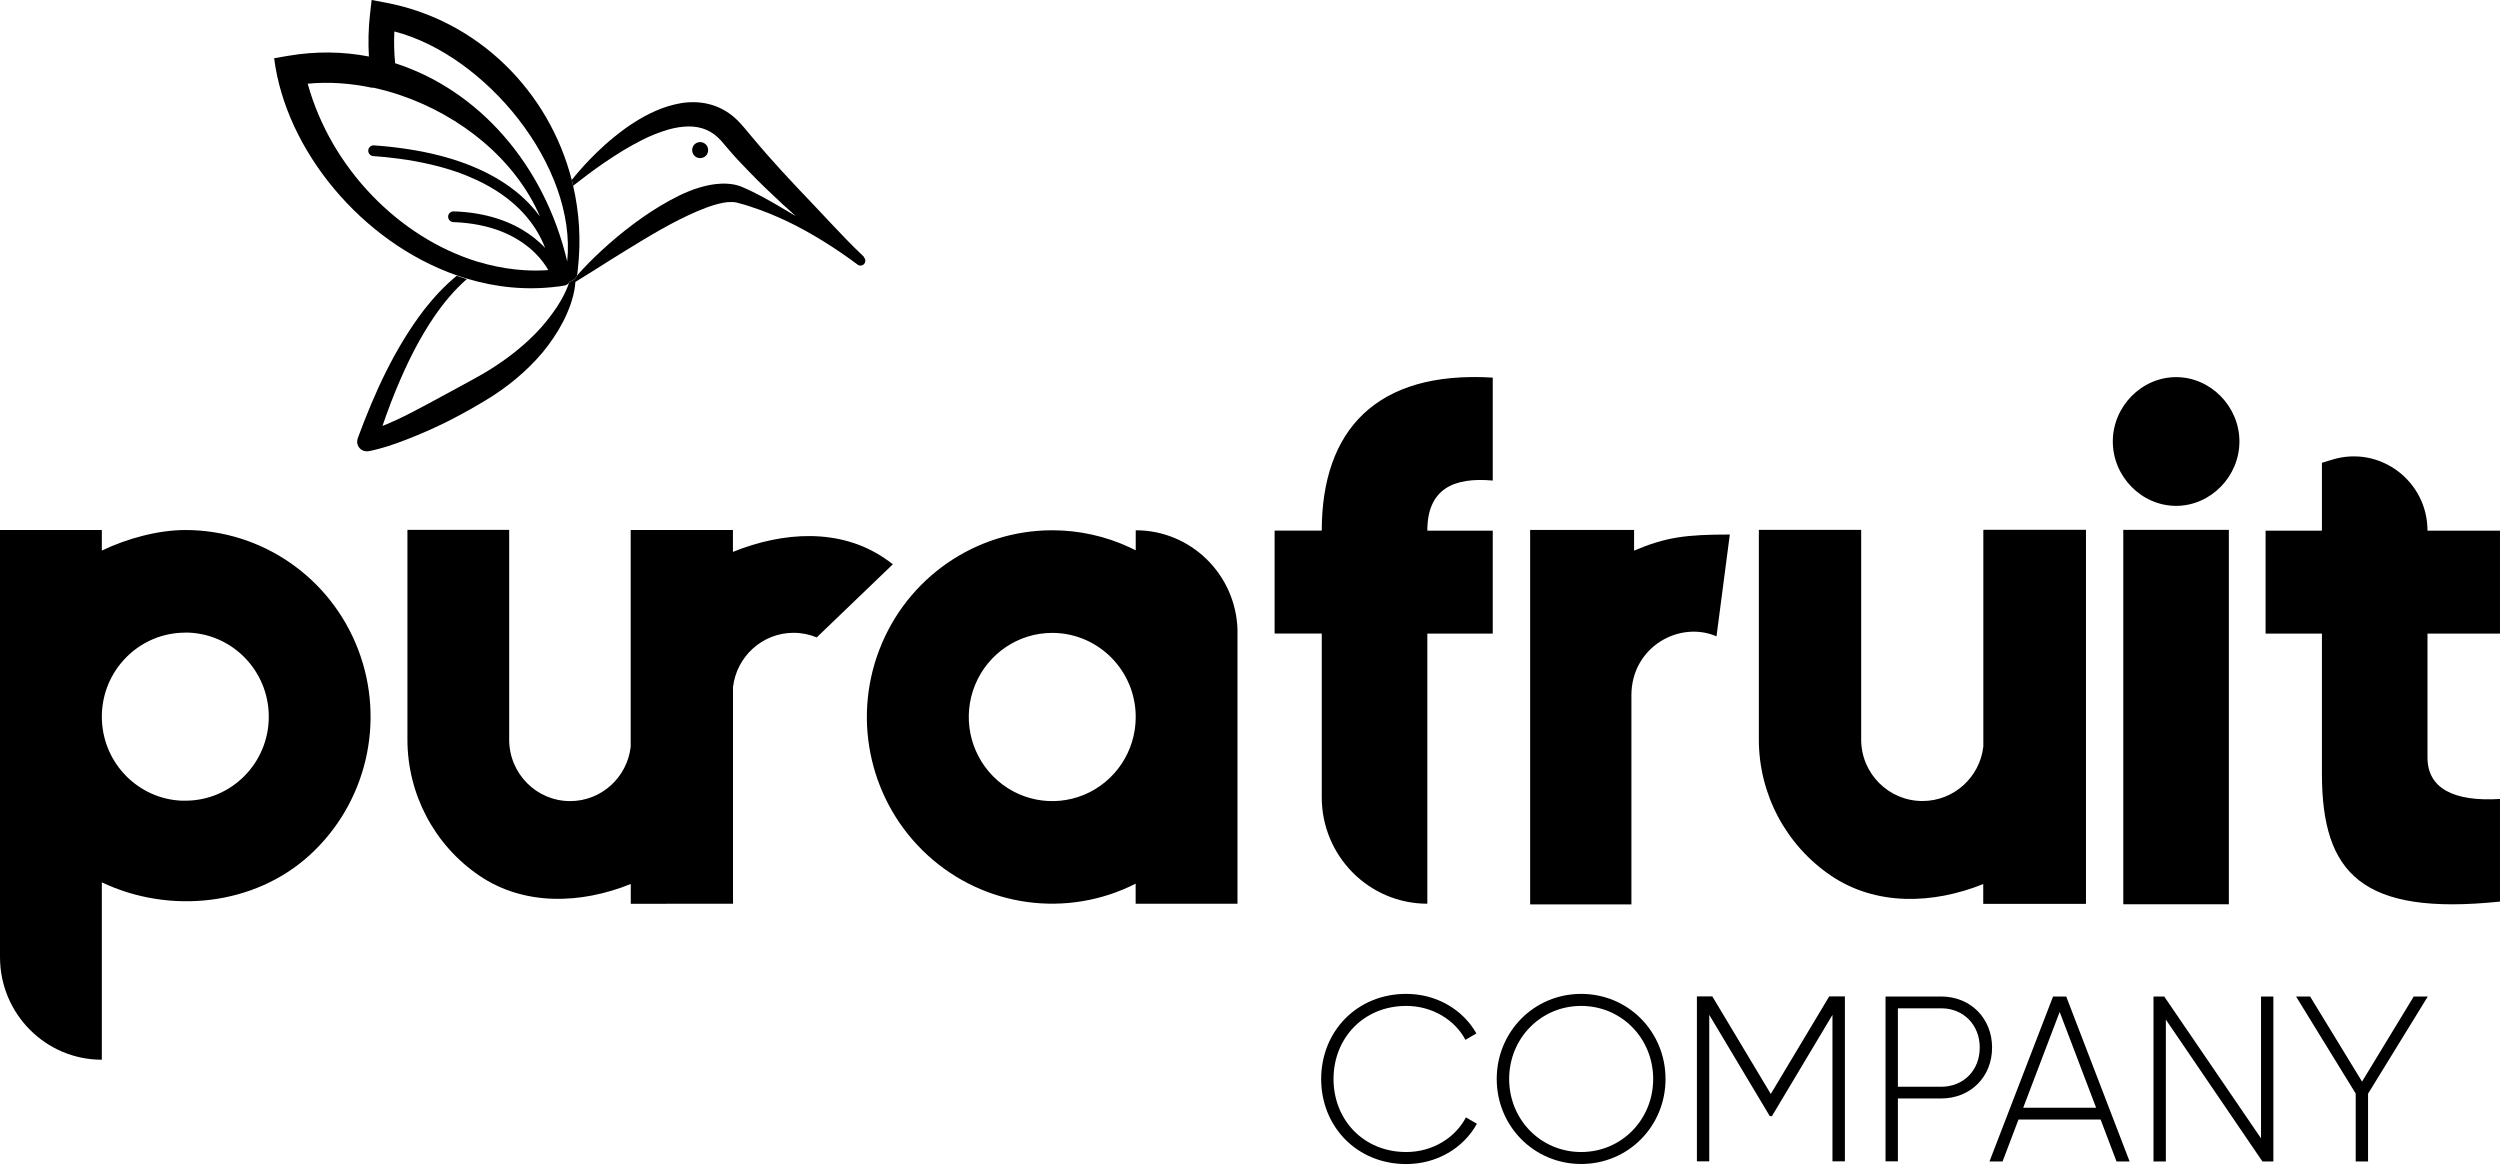 <svg width="266" height="124" viewBox="0 0 266 124" fill="none" xmlns="http://www.w3.org/2000/svg">
<path fill-rule="evenodd" clip-rule="evenodd" d="M251.962 116.354V123.577H250.647V116.354L244.3 106.028H245.796L251.322 115.082L256.822 106.028H258.318L251.97 116.354H251.962ZM241.887 106.028V123.577H240.72L230.447 108.485V123.577H229.132V106.028H230.274L240.573 121.12V106.028H241.887ZM219.845 106.028L226.59 123.577H225.197L223.503 119.116H214.768L213.074 123.577H211.681L218.444 106.028H219.836H219.845ZM206.536 106.028C209.675 106.028 211.958 108.355 211.958 111.465C211.958 114.576 209.666 116.877 206.536 116.877H201.935V123.569H200.621V106.028H206.545H206.536ZM219.153 107.658L215.27 117.861H223.027L219.144 107.658H219.153ZM206.536 107.283H201.935V115.631H206.536C208.923 115.631 210.644 113.879 210.644 111.465C210.644 109.052 208.931 107.283 206.536 107.283ZM196.289 123.569H194.974V107.98L188.532 118.759H188.307L181.864 107.98V123.569H180.55V106.019H182.193L188.411 116.397L194.628 106.019H196.297V123.569H196.289ZM168.236 105.749C173.26 105.749 177.212 109.784 177.212 114.803C177.212 119.822 173.26 123.848 168.236 123.848C163.212 123.848 159.251 119.813 159.251 114.803C159.251 109.792 163.203 105.749 168.236 105.749ZM168.236 107.03C163.929 107.03 160.574 110.49 160.574 114.803C160.574 119.116 163.929 122.575 168.236 122.575C172.542 122.575 175.898 119.116 175.898 114.803C175.898 110.49 172.542 107.03 168.236 107.03ZM140.572 114.803C140.572 109.792 144.325 105.749 149.626 105.749C152.835 105.749 155.645 107.405 157.089 109.958L155.922 110.638C154.78 108.485 152.368 107.03 149.626 107.03C145.052 107.03 141.887 110.49 141.887 114.803C141.887 119.116 145.043 122.575 149.626 122.575C152.385 122.575 154.823 121.094 155.974 118.89L157.141 119.569C155.723 122.148 152.886 123.856 149.626 123.856C144.325 123.856 140.572 119.822 140.572 114.811" fill="black"/>
<path fill-rule="evenodd" clip-rule="evenodd" d="M258.285 67.418V80.601C258.285 83.869 261.052 85.315 265.999 85.01V95.929C251.324 97.454 247.052 92.966 247.052 82.309V67.418H241.059V56.464H247.052V49.241L248.167 48.901C253.209 47.367 258.285 51.166 258.285 56.464H265.999V67.418H258.285ZM225.917 96.216H237.15V56.377H225.917V96.216ZM224.802 46.975C224.802 43.246 227.871 40.126 231.538 40.126C235.205 40.126 238.275 43.246 238.275 46.975C238.275 50.705 235.205 53.824 231.538 53.824C227.871 53.824 224.802 50.705 224.802 46.975ZM221.957 56.368H211.069V56.386H211.026V73.848V79.434C210.654 82.692 207.896 85.228 204.549 85.228C200.952 85.228 198.029 82.3 198.029 78.693V56.377H187.141V78.693C187.141 84.496 190.021 89.925 194.812 93.166C199.594 96.408 205.665 96.216 211.017 94.064V96.173H221.905V96.155H221.948V56.377L221.957 56.368ZM184.054 56.865L182.636 67.705C178.675 65.997 173.582 68.847 173.582 73.979V96.225H162.807V56.386H173.867V58.582C177.266 57.153 179.341 56.874 184.054 56.874M151.868 56.464H158.829V67.418H151.868V96.155C145.668 96.155 140.635 91.084 140.635 84.836V67.409H135.619V56.456H140.635C140.635 45.807 146.403 39.412 158.829 40.178V51.132C154.635 50.748 151.868 52.047 151.868 56.456" fill="black"/>
<path fill-rule="evenodd" clip-rule="evenodd" d="M54.177 56.395V78.702C54.177 82.309 57.083 85.237 60.663 85.237C63.992 85.237 66.733 82.71 67.105 79.451V56.412H67.148V56.395H77.984V58.721C83.311 56.569 89.355 56.16 94.12 59.401C94.423 59.602 94.717 59.819 95.002 60.037L86.9 67.819C86.138 67.505 85.308 67.331 84.435 67.331C81.106 67.331 78.364 69.866 77.993 73.116V96.155H77.949L67.114 96.164V94.055C61.787 96.208 55.742 96.399 50.986 93.158C46.213 89.916 43.35 84.488 43.35 78.684V56.377H54.186L54.177 56.395ZM120.841 56.421C126.696 56.421 131.46 61.092 131.668 66.938V67.339V96.155H120.833V94.021C113.551 97.724 104.765 96.53 98.721 91.014C92.676 85.499 90.618 76.802 93.558 69.143C96.49 61.475 103.806 56.421 111.96 56.421C114.805 56.421 117.616 57.04 120.201 58.242L120.841 58.556V56.421ZM111.96 67.339C108.371 67.339 105.129 69.518 103.754 72.864C102.379 76.21 103.14 80.052 105.682 82.614C108.224 85.176 112.038 85.943 115.359 84.558C118.679 83.172 120.841 79.913 120.841 76.288C120.841 71.348 116.863 67.348 111.96 67.339ZM10.835 56.395V58.582C13.508 57.301 16.811 56.395 19.716 56.395C27.871 56.395 35.178 61.449 38.11 69.117C41.041 76.785 38.992 85.472 32.947 90.988C27.041 96.373 18.039 97.306 10.835 93.881V112.755C4.851 112.755 0 107.867 0 101.837V56.395H10.835ZM19.716 67.313C14.813 67.313 10.835 71.321 10.835 76.262V76.192V76.323V76.262L10.844 76.645C11.043 81.281 14.736 84.993 19.327 85.194H19.716C24.62 85.194 28.598 81.194 28.598 76.253C28.598 71.313 24.62 67.304 19.716 67.304V67.313Z" fill="black"/>
<path fill-rule="evenodd" clip-rule="evenodd" d="M91.914 27.317L91.871 27.274C90.66 26.133 89.502 24.913 88.36 23.701L86.648 21.88L84.927 20.068C83.786 18.865 82.661 17.637 81.572 16.399C81.018 15.789 80.508 15.145 79.963 14.517C79.704 14.203 79.445 13.881 79.176 13.576L78.96 13.332L78.71 13.053C78.537 12.87 78.364 12.687 78.165 12.522C77.404 11.842 76.435 11.319 75.423 11.075C74.412 10.822 73.383 10.822 72.44 10.979C70.537 11.31 68.894 12.121 67.424 13.062C67.052 13.297 66.689 13.541 66.343 13.803C65.998 14.064 65.652 14.325 65.314 14.604C64.977 14.874 64.657 15.153 64.329 15.441C64.009 15.728 63.697 16.025 63.395 16.321C62.487 17.21 61.63 18.151 60.835 19.144C60.887 19.345 60.939 19.554 60.982 19.763C62.046 18.926 63.127 18.116 64.225 17.358C64.908 16.896 65.591 16.443 66.292 16.016C66.992 15.598 67.701 15.206 68.41 14.848C69.128 14.491 69.854 14.195 70.581 13.951C71.307 13.707 72.042 13.533 72.743 13.48C74.169 13.35 75.397 13.707 76.349 14.595C76.47 14.7 76.582 14.822 76.703 14.944L77.066 15.371C77.343 15.702 77.629 16.016 77.905 16.347C78.182 16.669 78.476 16.983 78.77 17.288C79.064 17.602 79.349 17.907 79.652 18.212C80.828 19.44 82.065 20.608 83.301 21.758C83.751 22.176 84.209 22.586 84.676 22.995L84.235 22.734C82.964 21.976 81.693 21.218 80.344 20.538C80.015 20.364 79.661 20.207 79.315 20.05L79.055 19.937L78.926 19.876L78.761 19.815C78.545 19.737 78.32 19.676 78.096 19.632C77.205 19.475 76.357 19.527 75.553 19.676C73.953 19.981 72.544 20.625 71.212 21.357C69.88 22.089 68.626 22.917 67.424 23.815C66.231 24.703 65.081 25.662 63.991 26.673C63.075 27.518 62.193 28.407 61.371 29.348C61.337 29.435 61.293 29.513 61.241 29.583C61.163 29.688 61.06 29.784 60.939 29.845C60.844 29.897 60.74 29.932 60.627 29.949C60.602 30.001 60.575 30.054 60.541 30.106C60.333 30.733 60.039 31.334 59.719 31.91C59.114 32.964 58.37 33.94 57.575 34.846C55.966 36.641 54.038 38.149 51.989 39.412C51.47 39.726 50.951 40.031 50.415 40.318C49.861 40.615 49.316 40.911 48.772 41.216L45.494 42.993C44.396 43.577 43.306 44.161 42.191 44.675C41.698 44.902 41.196 45.12 40.695 45.32C41.283 43.603 41.923 41.913 42.649 40.266C43.644 37.983 44.794 35.761 46.186 33.713C47.189 32.241 48.339 30.855 49.671 29.696C49.308 29.583 48.944 29.47 48.59 29.348C47.301 30.402 46.16 31.64 45.14 32.938C43.566 34.994 42.234 37.225 41.084 39.525C39.934 41.834 38.957 44.213 38.066 46.627C38.014 46.775 37.988 46.949 38.005 47.115C38.075 47.681 38.585 48.082 39.147 48.013H39.173C39.268 47.995 39.294 47.986 39.354 47.978L39.493 47.952C39.588 47.934 39.674 47.917 39.761 47.891C39.934 47.856 40.098 47.812 40.262 47.769C40.591 47.681 40.911 47.586 41.222 47.49C41.853 47.289 42.468 47.071 43.073 46.836C44.283 46.374 45.468 45.869 46.627 45.32C47.786 44.78 48.919 44.178 50.034 43.551C50.596 43.246 51.132 42.906 51.686 42.584C52.248 42.253 52.801 41.887 53.337 41.503C54.418 40.745 55.439 39.891 56.373 38.968C56.848 38.506 57.289 38.018 57.722 37.513C58.154 36.998 58.543 36.467 58.915 35.909C59.659 34.811 60.273 33.626 60.714 32.371C60.921 31.744 61.103 31.099 61.181 30.428C61.198 30.28 61.215 30.132 61.224 29.993C62.435 29.252 63.62 28.503 64.804 27.753C66.041 26.986 67.277 26.211 68.514 25.47C69.751 24.73 70.996 24.015 72.258 23.379C73.521 22.752 74.792 22.168 76.046 21.793C76.669 21.619 77.291 21.471 77.862 21.497C78 21.497 78.139 21.506 78.277 21.532L78.372 21.549L78.502 21.584L78.753 21.654C79.09 21.75 79.436 21.837 79.773 21.959C81.131 22.394 82.489 22.943 83.803 23.571C85.117 24.198 86.388 24.921 87.634 25.688C88.87 26.455 90.09 27.283 91.249 28.154C91.456 28.311 91.759 28.293 91.932 28.093C92.13 27.884 92.113 27.553 91.906 27.361" fill="black"/>
<path fill-rule="evenodd" clip-rule="evenodd" d="M74.82 16.765C75.14 16.634 75.347 16.321 75.347 15.972C75.347 15.502 74.967 15.118 74.5 15.118C74.154 15.118 73.843 15.327 73.713 15.641C73.583 15.963 73.652 16.329 73.894 16.573C74.136 16.817 74.5 16.887 74.82 16.756" fill="black"/>
<path fill-rule="evenodd" clip-rule="evenodd" d="M41.958 3.346C51.652 5.847 61.389 17.645 60.351 27.814C57.895 17.401 50.83 9.55 42.044 6.727C41.932 5.612 41.906 4.488 41.958 3.346ZM39.657 9.315C40.661 9.533 41.655 9.803 42.641 10.143C49.005 12.313 54.817 16.931 57.454 23.03C56.771 22.107 55.889 21.157 54.748 20.26C52.577 18.56 49.481 17.053 45.088 16.164C44.042 15.955 42.909 15.781 41.707 15.641C41.084 15.572 40.453 15.511 39.787 15.467C39.476 15.45 39.208 15.685 39.182 15.999C39.165 16.312 39.398 16.582 39.709 16.608C40.626 16.669 41.491 16.757 42.321 16.87C43.627 17.035 44.829 17.262 45.927 17.523C47.778 17.959 49.36 18.517 50.7 19.144C54.678 21 56.633 23.475 57.618 25.497C57.766 25.802 57.895 26.098 57.999 26.377C57.817 26.176 57.618 25.984 57.394 25.784C56.01 24.529 53.883 23.266 50.761 22.734C49.991 22.604 49.161 22.516 48.27 22.49C47.959 22.482 47.691 22.726 47.682 23.039C47.674 23.353 47.916 23.614 48.227 23.632C52.352 23.78 54.895 25.139 56.46 26.49C56.52 26.542 56.581 26.586 56.633 26.638C56.736 26.734 56.84 26.83 56.935 26.925C57.541 27.527 57.956 28.102 58.224 28.538C58.267 28.607 58.302 28.677 58.336 28.738C57.515 28.799 56.685 28.799 55.863 28.755C54.514 28.677 53.165 28.459 51.842 28.128C51.487 28.032 51.124 27.936 50.77 27.832C42.502 25.279 35.239 17.942 32.739 8.906C34.979 8.688 37.323 8.853 39.649 9.35M59.348 30.498L60.083 30.376C60.273 30.341 60.438 30.228 60.55 30.08C60.585 30.036 60.619 29.984 60.636 29.932C60.749 29.914 60.853 29.88 60.948 29.827C61.069 29.758 61.164 29.67 61.251 29.566C61.302 29.496 61.346 29.418 61.38 29.331C61.406 29.261 61.423 29.191 61.432 29.113L61.484 28.633C61.83 25.592 61.64 22.604 60.982 19.772C60.939 19.562 60.887 19.362 60.835 19.153C58.414 9.707 50.856 2.109 40.981 0.27L39.545 0L39.372 1.482C39.199 3.006 39.165 4.523 39.251 6.013C36.501 5.481 33.621 5.438 30.69 5.934L29.168 6.196C30.405 15.99 38.49 25.767 48.59 29.296C48.954 29.418 49.308 29.54 49.671 29.644C52.767 30.577 56.036 30.916 59.339 30.489" fill="black"/>
</svg>
